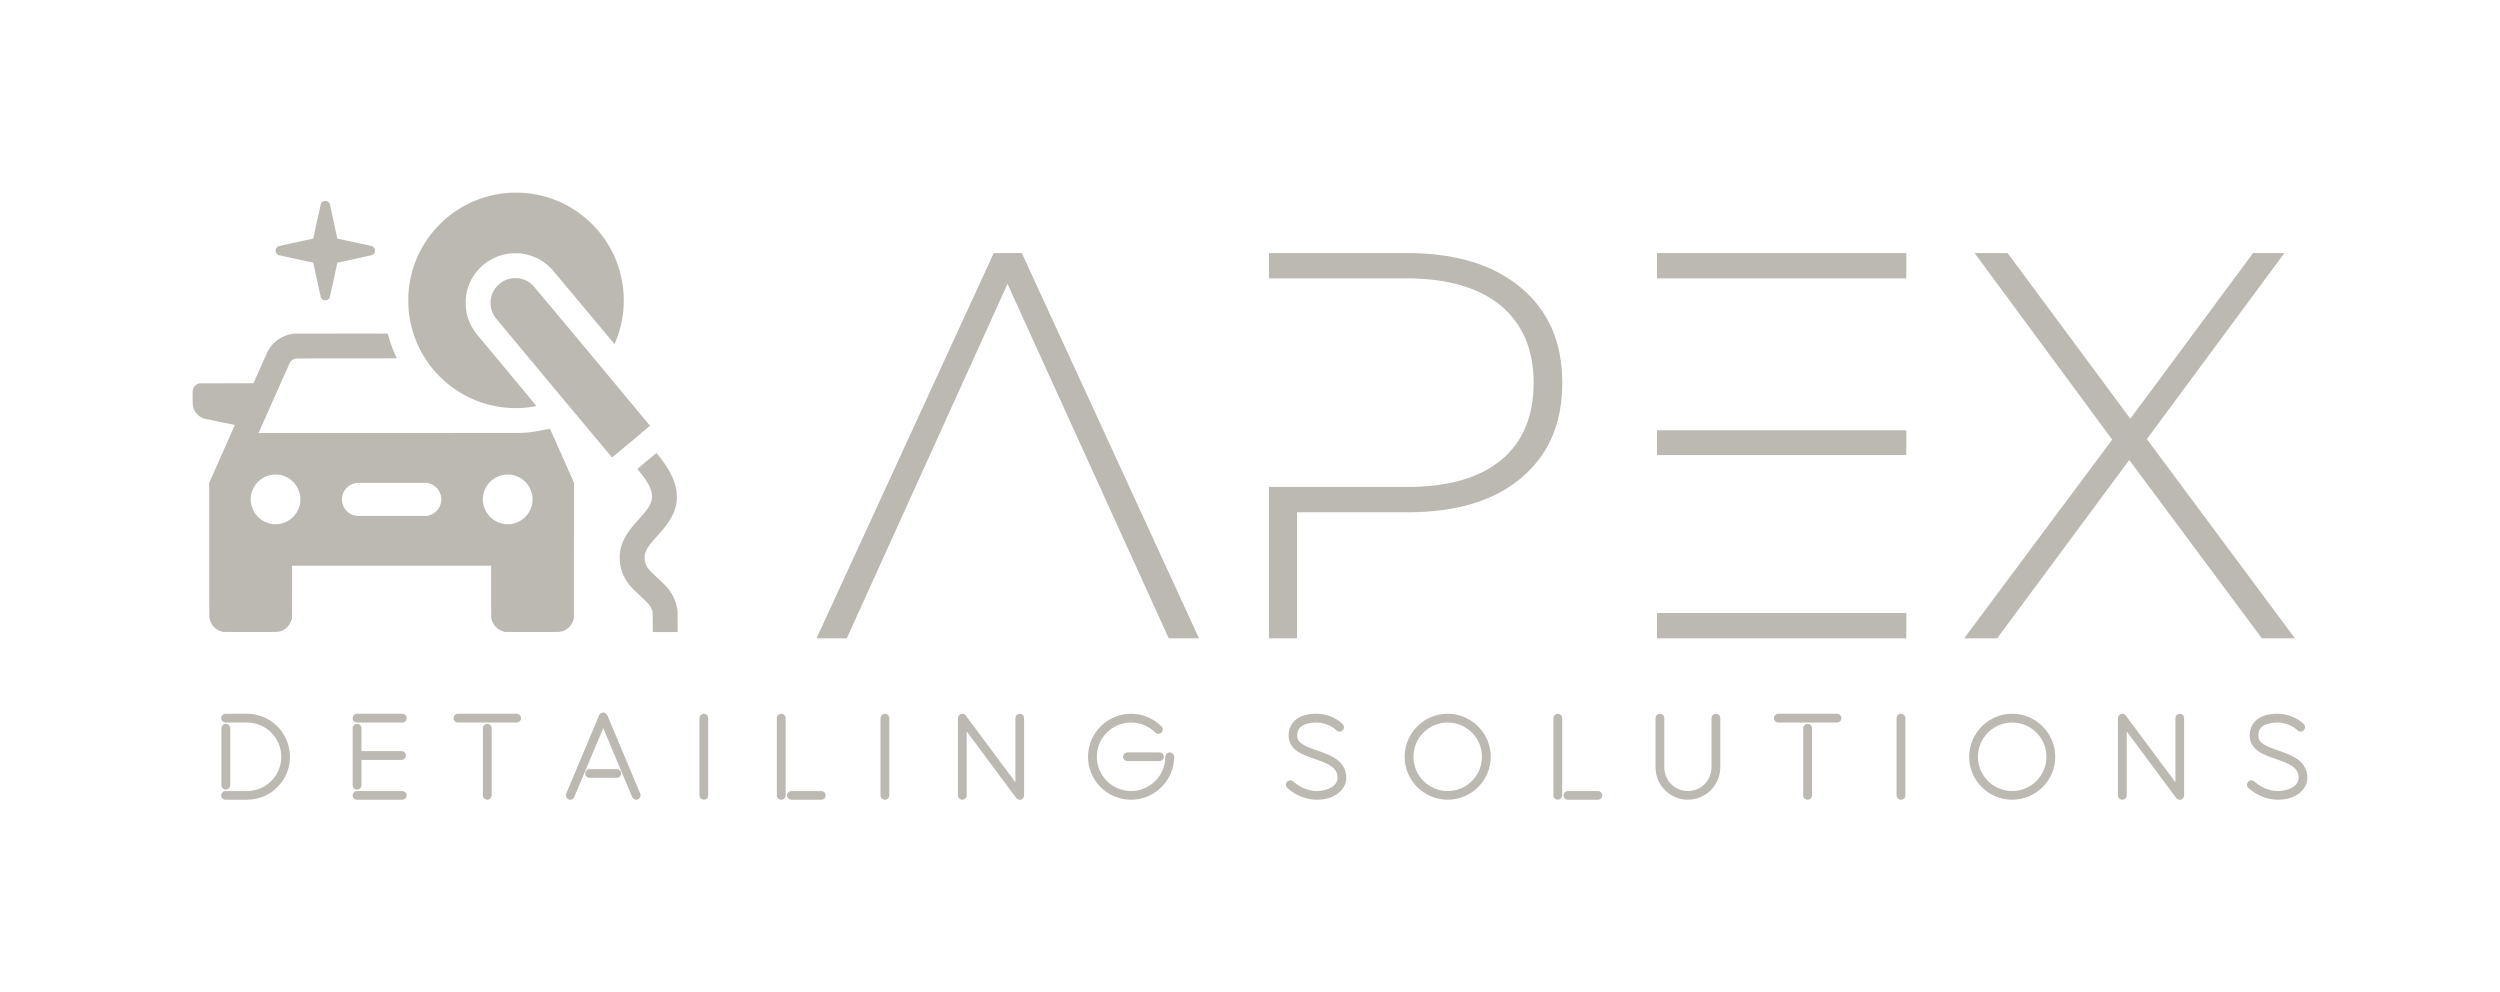 <?xml version="1.0" encoding="UTF-8"?><svg id="GRAY" xmlns="http://www.w3.org/2000/svg" viewBox="0 0 957.56 380.11"><defs><style>.cls-1{fill:#bcb9b2;}</style></defs><path class="cls-1" d="M197.47,73.78c-.7,0-1.65.02-2.12.05s-1.28.09-1.8.14c-.51.05-1.39.16-1.94.24-.55.09-1.41.23-1.91.33s-1.23.25-1.63.35c-.4.09-.97.24-1.26.32-.3.08-.95.27-1.43.42s-1.33.44-1.88.64-1.32.5-1.71.66-1.11.48-1.62.72c-.5.23-1.33.64-1.85.92s-1.33.74-1.82,1.03c-.48.29-1.28.8-1.76,1.12-.49.33-1.19.82-1.56,1.09-.38.28-1.01.77-1.42,1.1-.4.32-.97.79-1.26,1.05s-.88.8-1.32,1.21c-.43.41-1.17,1.15-1.64,1.65s-1.18,1.31-1.58,1.79-1.03,1.28-1.4,1.76c-.36.49-.92,1.29-1.25,1.77-.32.49-.82,1.28-1.12,1.77-.29.48-.75,1.3-1.03,1.82-.27.52-.69,1.34-.92,1.84-.23.49-.55,1.22-.71,1.61-.17.4-.47,1.18-.67,1.73-.21.55-.49,1.4-.64,1.88s-.38,1.27-.51,1.75-.33,1.32-.44,1.86c-.11.53-.25,1.29-.32,1.68s-.16,1-.21,1.35c-.05.36-.13,1.04-.17,1.5-.05.47-.12,1.43-.16,2.12-.04.77-.05,1.89-.03,2.85.02.88.08,2.05.12,2.62.05.57.15,1.44.21,1.94.07.5.19,1.3.27,1.77.08.46.24,1.27.35,1.78.12.5.34,1.4.5,2,.16.59.46,1.58.67,2.19.21.62.54,1.52.73,2s.5,1.22.68,1.64c.19.42.57,1.23.86,1.8.29.56.76,1.45,1.06,1.96.29.52.78,1.31,1.07,1.76.29.46.8,1.2,1.12,1.66.33.45.73.99.89,1.2s.54.69.85,1.06.76.9,1,1.18c.24.27.88.94,1.41,1.49.54.54,1.34,1.31,1.77,1.71.44.39,1.11.98,1.5,1.3.39.31,1.08.85,1.53,1.19s1.21.87,1.68,1.19c.47.31,1.17.76,1.56,1,.38.23,1.05.62,1.47.85.43.24,1.1.59,1.49.79.4.2,1.1.53,1.58.75.48.21,1.29.55,1.81.75.51.21,1.29.5,1.73.65s1.29.41,1.89.59c.6.17,1.55.42,2.12.55.56.13,1.48.32,2.05.41.56.1,1.32.22,1.67.27.36.05,1.04.13,1.5.18.47.05,1.43.11,2.12.15.76.04,1.87.06,2.76.04.83-.02,1.94-.08,2.48-.13.53-.05,1.36-.15,1.85-.21.48-.07,1.28-.19,1.76-.27.49-.08.92-.17.95-.19.05-.02-4.24-5.21-11.31-13.68-6.26-7.51-11.57-13.88-11.8-14.17-.22-.3-.64-.88-.92-1.31s-.73-1.2-.99-1.71c-.27-.52-.62-1.31-.8-1.76-.17-.44-.4-1.1-.5-1.44-.1-.35-.25-.92-.33-1.27-.07-.35-.2-1-.26-1.45-.09-.57-.14-1.25-.16-2.18-.02-.87,0-1.64.04-2.15.04-.43.13-1.17.21-1.64s.23-1.2.35-1.62c.11-.42.29-1.04.41-1.38s.32-.87.45-1.18.38-.84.55-1.18c.18-.35.47-.87.65-1.18.18-.3.5-.79.71-1.09s.62-.84.92-1.21c.3-.36.83-.95,1.19-1.31.35-.35.88-.85,1.18-1.09.29-.25.74-.61,1.01-.8.26-.2.8-.56,1.2-.81.39-.26,1.1-.65,1.57-.89s1.13-.53,1.45-.66.93-.34,1.34-.48c.42-.13,1.09-.32,1.5-.41s1-.21,1.31-.26c.3-.05.9-.12,1.31-.16.48-.04,1.28-.06,2.18-.04.97.03,1.66.07,2.18.15.42.07,1.09.19,1.47.28.39.09,1.01.25,1.38.36.38.11,1.05.35,1.5.53.46.18,1.2.51,1.65.75.45.23,1.09.59,1.41.79s.85.56,1.18.8.93.73,1.34,1.09c.4.36,1,.93,1.31,1.28.32.35,5.86,6.96,12.31,14.7l11.74,14.07.13-.3c.08-.18.34-.8.57-1.4.24-.6.57-1.49.73-1.98.16-.48.4-1.26.54-1.72.13-.46.33-1.22.44-1.67.11-.46.29-1.33.41-1.93.11-.6.26-1.45.32-1.91.07-.45.16-1.23.21-1.73s.11-1.4.15-2c.03-.6.06-1.55.06-2.12s-.03-1.52-.06-2.12c-.04-.59-.1-1.49-.15-2-.05-.5-.15-1.28-.21-1.73-.07-.45-.19-1.18-.27-1.62-.08-.43-.22-1.15-.32-1.58-.09-.44-.28-1.19-.41-1.67-.13-.49-.36-1.25-.5-1.71s-.4-1.2-.56-1.65c-.17-.46-.46-1.2-.64-1.65-.19-.46-.53-1.24-.76-1.74-.24-.5-.65-1.33-.93-1.85s-.74-1.34-1.03-1.82c-.29-.49-.79-1.28-1.11-1.76-.33-.48-.82-1.18-1.09-1.56-.28-.37-.78-1.01-1.1-1.42-.33-.4-.8-.97-1.06-1.26-.25-.29-.82-.91-1.26-1.38-.44-.46-1.19-1.2-1.66-1.64-.47-.43-1.23-1.1-1.69-1.49-.46-.38-1.27-1.02-1.8-1.42-.52-.4-1.38-1-1.89-1.34-.52-.34-1.3-.84-1.74-1.1-.45-.26-1.19-.68-1.65-.93s-1.2-.62-1.64-.83-1.19-.55-1.67-.75c-.49-.2-1.07-.44-1.3-.53-.22-.09-.78-.29-1.23-.45s-1.32-.43-1.91-.61c-.6-.17-1.48-.41-1.95-.52-.46-.11-1.24-.29-1.73-.38-.49-.1-1.35-.24-1.91-.33-.57-.08-1.44-.19-1.94-.24s-1.39-.11-1.97-.14c-.58-.04-1.63-.06-2.32-.05h0ZM124.69,76.96c-.3-.02-.5.01-.72.09-.17.06-.4.18-.51.26-.11.09-.26.24-.33.33-.07.1-.17.29-.23.43s-.74,3.19-1.51,6.79l-1.4,6.53-6.53,1.4c-3.84.82-6.66,1.45-6.83,1.53-.17.07-.4.21-.51.32-.12.1-.29.34-.38.52-.14.29-.17.41-.17.84s.03.54.17.83c.09.18.26.42.38.52.11.11.34.25.51.32.17.08,2.98.71,6.83,1.53l6.53,1.4,1.4,6.54c.84,3.92,1.45,6.65,1.53,6.83.07.16.22.39.32.51.11.12.34.29.52.38.29.14.41.16.84.16s.55-.02.83-.16c.19-.09.42-.26.53-.38.1-.12.24-.35.32-.51.07-.18.7-2.99,1.52-6.83l1.4-6.54,6.54-1.39c3.92-.84,6.65-1.46,6.83-1.54.16-.07.39-.21.51-.32.12-.1.29-.33.38-.52.14-.28.16-.4.16-.83s-.02-.55-.16-.84c-.09-.18-.26-.42-.38-.52s-.35-.25-.51-.32c-.18-.08-2.92-.7-6.83-1.53l-6.54-1.4-1.4-6.53c-.82-3.84-1.45-6.66-1.53-6.83-.07-.17-.21-.4-.32-.52-.1-.11-.33-.28-.51-.37-.24-.11-.44-.16-.74-.18h-.01ZM380.63,96.93l-67.88,147.56h11.59l61.56-135.75,61.76,135.75h11.59l-67.87-147.56h-10.75ZM486.04,96.93v9.7h52.91c15.59,0,27.61,3.58,36.04,10.54,8.22,6.96,12.44,16.86,12.44,29.51s-4.22,22.77-12.44,29.51c-8.43,6.96-20.45,10.33-36.04,10.33h-52.91v57.97h10.75v-48.27h42.16c18.55,0,33.09-4.22,43.63-13.07,10.54-8.86,15.81-20.87,15.81-36.47s-5.27-27.61-15.81-36.47c-10.54-8.85-25.08-13.28-43.63-13.28h-52.91ZM634.66,96.93v9.7h95.49v-9.7h-95.49ZM756.32,96.93l52.7,71.46-56.7,76.1h12.64l50.59-68.3,50.8,68.3h12.65l-56.7-76.31,52.69-71.25h-12.01l-47.01,63.45-47-63.45h-12.65ZM197.28,106.53c-.61,0-1.11.04-1.54.12-.36.06-.96.21-1.34.34-.37.12-.96.37-1.3.53-.33.17-.85.47-1.14.67s-.81.64-1.16.98c-.36.34-.82.85-1.04,1.15-.22.29-.51.71-.64.94s-.33.63-.44.89c-.12.25-.28.68-.36.95-.09.26-.21.73-.28,1.03-.07.33-.12.9-.15,1.48-.02.62,0,1.16.04,1.53.04.32.15.89.24,1.25.09.37.3.96.45,1.33.16.36.42.87.58,1.14s.51.76.77,1.09,10.36,12.45,22.43,26.93c12.08,14.48,21.99,26.33,22.02,26.33s3.32-2.72,7.31-6.04c3.98-3.32,7.24-6.07,7.23-6.11s-10-12.06-22.21-26.71c-12.21-14.64-22.42-26.84-22.69-27.1-.27-.27-.7-.65-.97-.84-.27-.2-.73-.51-1.04-.68-.31-.18-.8-.41-1.08-.53-.29-.11-.77-.27-1.06-.35-.3-.08-.8-.19-1.13-.24-.34-.05-.96-.08-1.49-.08h-.01ZM130.75,127.76c-9.77.01-17.88.02-18.01.03-.13.02-.51.07-.84.11-.34.05-.87.16-1.18.24-.32.08-.85.23-1.19.35-.33.12-.94.37-1.34.57s-1.03.56-1.41.81c-.37.25-.98.71-1.34,1.03-.36.31-.92.86-1.23,1.22s-.76.95-.99,1.31c-.24.35-.54.87-.68,1.15-.14.27-1.43,3.13-2.86,6.35l-2.6,5.85-10.37.03-10.37.03-.38.13c-.21.07-.55.24-.75.37s-.47.36-.6.51-.32.41-.42.58-.23.51-.29.76l-.12.46v2.56c0,1.99.02,2.69.09,3.11.05.29.17.77.27,1.05.1.29.26.67.35.85s.3.52.47.76.47.6.68.8c.2.21.54.5.74.65s.58.38.84.51.66.3.88.38c.23.08,2.98.65,6.11,1.28,3.14.63,5.71,1.16,5.73,1.17.01.01-2.19,5-4.89,11.09l-4.92,11.06v25.61c0,17.9.02,25.74.06,26.06.04.25.13.68.21.95.08.28.26.72.39.97.13.26.34.63.47.82s.41.53.62.76c.21.22.56.54.78.7.21.17.67.44,1.03.62s.91.39,1.23.48l.59.16,10.18.02c7.05.01,10.32,0,10.66-.05.27-.03.71-.13.99-.21s.71-.25.97-.37c.26-.13.62-.34.82-.48.2-.13.54-.41.77-.63.22-.21.54-.56.7-.77s.44-.68.62-1.04c.17-.35.39-.91.48-1.23l.16-.59.02-10.01v-10.01h76.23v9.73c0,6.6.02,9.87.06,10.18.04.25.13.68.21.95.08.28.25.72.38.97.13.26.35.63.48.82s.41.53.62.76c.21.22.56.54.77.7.22.17.68.44,1.04.62.35.18.91.39,1.23.48l.59.16,10.18.02c7.05.01,10.32,0,10.66-.05.27-.03.71-.13.99-.21s.71-.25.97-.37c.25-.13.62-.34.82-.48.2-.13.54-.41.77-.63.22-.21.54-.56.7-.77s.44-.68.62-1.04c.17-.35.39-.91.48-1.23l.16-.59v-25.89s.03-25.89.03-25.89l-4.59-10.34c-2.53-5.68-4.6-10.34-4.61-10.35,0,0-.82.15-1.8.34-.99.2-2.32.45-2.97.56s-1.59.25-2.09.32c-.5.06-1.35.15-1.88.21-.53.05-1.47.11-2.09.15-.72.03-18.74.05-50.96.05h-49.85l5.95-13.41c3.28-7.37,6.03-13.52,6.11-13.66.08-.13.29-.4.48-.58.18-.18.51-.42.73-.54.22-.11.57-.25.77-.3.33-.08,2.68-.09,19.66-.09,10.6,0,19.27-.01,19.27-.02s-.16-.35-.35-.75-.5-1.1-.69-1.55c-.2-.46-.53-1.28-.74-1.83s-.56-1.53-.77-2.17c-.21-.65-.51-1.6-.65-2.12-.15-.51-.27-.97-.27-1.01,0-.07-3.03-.08-17.78-.07h0ZM634.66,164.81v9.48h95.49v-9.48h-95.49ZM251.39,173.52s-1.66,1.36-3.65,3.03c-1.99,1.66-3.61,3.05-3.6,3.08s.35.46.77.95c.41.5,1.04,1.29,1.39,1.76.35.46.86,1.18,1.12,1.58.26.41.62.98.79,1.28.16.3.42.8.57,1.11.15.32.37.88.5,1.26.12.37.26.87.31,1.12.06.24.12.78.13,1.2.03.57.01.91-.06,1.32-.05.31-.18.8-.27,1.08-.1.29-.32.81-.5,1.15-.17.35-.49.89-.7,1.21-.22.32-.69.95-1.06,1.41s-.96,1.15-1.31,1.54-1.19,1.33-1.86,2.08c-.67.76-1.56,1.79-1.96,2.29s-.95,1.23-1.21,1.61c-.27.38-.67.99-.89,1.35-.23.37-.59,1.02-.81,1.46-.21.43-.5,1.06-.63,1.38-.12.32-.31.85-.42,1.18-.1.32-.25.86-.32,1.2-.08.34-.19.91-.24,1.26s-.11,1.07-.13,1.59c-.02.56,0,1.3.04,1.82.04.48.12,1.18.18,1.56s.19.99.29,1.36c.09.37.27.95.39,1.29.11.34.35.93.53,1.31.17.38.48,1,.7,1.37.21.37.59.95.83,1.3.24.34.67.91.95,1.25s.92,1.05,1.42,1.56c.51.51,1.69,1.63,2.62,2.47.94.85,1.99,1.84,2.34,2.21.35.36.8.87.99,1.13s.46.65.59.87c.12.21.31.61.41.88s.22.67.27.88c.08.33.1.94.12,4.11l.02,3.72h9.53l-.02-3.99-.02-3.98-.13-.83c-.08-.45-.2-1.1-.28-1.44-.09-.34-.24-.88-.35-1.2-.11-.33-.3-.86-.44-1.18s-.39-.86-.57-1.2-.53-.93-.77-1.3-.56-.83-.71-1.03c-.15-.19-.47-.59-.71-.88s-.81-.91-1.27-1.37c-.45-.47-1.59-1.54-2.53-2.39s-2.02-1.87-2.41-2.27-.87-.96-1.08-1.23c-.2-.28-.48-.71-.62-.97s-.32-.66-.4-.88c-.08-.23-.2-.64-.26-.92-.08-.37-.1-.74-.1-1.44,0-.82.02-1.01.16-1.52.08-.31.29-.86.45-1.2.17-.35.42-.83.57-1.07s.53-.78.84-1.21c.32-.42.85-1.08,1.18-1.47.33-.38,1.07-1.22,1.64-1.85s1.22-1.36,1.45-1.62c.22-.26.62-.71.87-1.01s.79-.99,1.2-1.54.98-1.36,1.25-1.81c.28-.45.68-1.14.89-1.55.21-.4.48-.97.6-1.26s.31-.79.43-1.12c.11-.32.28-.89.37-1.26.09-.38.21-.92.26-1.21s.12-.84.16-1.23c.04-.43.05-1.14.03-1.8-.02-.61-.08-1.43-.15-1.88-.07-.44-.2-1.11-.29-1.5-.1-.39-.27-1-.38-1.35-.11-.36-.31-.93-.44-1.27s-.37-.92-.54-1.29-.48-1.01-.69-1.41c-.21-.41-.63-1.13-.92-1.62-.29-.48-.75-1.21-1.03-1.61-.27-.41-.76-1.08-1.07-1.5-.31-.43-.75-1-.97-1.28-.23-.27-.62-.76-.88-1.07s-.48-.56-.5-.56h0ZM105.45,181.76c.33-.01.83.01,1.12.05.29.03.72.1.97.15.24.05.68.17.97.26.29.1.81.31,1.15.47.33.16.86.47,1.17.67.31.21.75.55.99.76.23.2.61.58.84.84.23.25.59.71.79,1.02.21.31.51.84.67,1.18s.37.86.47,1.15c.1.3.22.74.27.98.04.24.11.67.15.96.03.29.06.75.06,1.02s-.03.74-.06,1.03c-.04.29-.11.72-.15.96-.05.24-.17.68-.27.97-.1.3-.31.82-.47,1.16s-.46.87-.67,1.18c-.2.3-.56.76-.79,1.02-.23.25-.61.63-.84.84-.24.21-.68.55-.99.75-.31.21-.84.51-1.17.67-.34.17-.86.38-1.16.47-.3.1-.73.22-.97.27s-.67.12-.96.15-.75.06-1.03.06-.74-.03-1.03-.06-.71-.1-.94-.15c-.23-.04-.68-.17-1-.27s-.91-.35-1.3-.55c-.39-.19-.91-.5-1.17-.68-.26-.19-.67-.51-.91-.73-.24-.21-.6-.58-.81-.81s-.55-.68-.75-.98c-.21-.31-.51-.84-.67-1.18s-.37-.86-.47-1.16c-.1-.29-.22-.73-.27-.97s-.11-.67-.15-.96c-.03-.29-.06-.75-.06-1.03s.03-.73.06-1.02c.04-.29.1-.72.15-.96s.17-.68.27-.98c.1-.29.31-.81.47-1.15s.46-.87.67-1.18c.2-.31.54-.75.75-.98.21-.24.59-.62.84-.85.26-.23.72-.58,1.03-.79s.84-.51,1.17-.67c.34-.16.87-.37,1.16-.47.3-.1.76-.22,1.01-.27.26-.05.65-.12.87-.14.22-.03.67-.05.99-.05h0ZM194.37,181.76c.33-.01.83.01,1.12.05.29.03.72.1.97.15.24.05.68.17.97.26.29.1.81.31,1.15.47s.86.47,1.17.67c.31.21.75.55.99.76.23.2.61.58.84.84.23.25.59.71.79,1.02.21.31.51.84.67,1.18s.38.86.47,1.15c.1.3.22.74.27.98s.11.67.15.96c.03.29.06.75.06,1.02s-.03.74-.06,1.03c-.04.29-.1.72-.15.96s-.17.68-.27.97c-.09.3-.31.82-.47,1.16s-.46.87-.67,1.18c-.2.3-.56.76-.79,1.02-.23.25-.61.63-.84.84-.24.21-.68.55-.99.75-.31.21-.83.51-1.17.67-.34.17-.86.38-1.16.47-.29.1-.73.22-.97.27s-.67.12-.96.15-.75.06-1.03.06-.74-.03-1.03-.06-.71-.1-.94-.15c-.23-.04-.68-.17-1-.27s-.91-.35-1.29-.55c-.39-.19-.92-.5-1.18-.68-.26-.19-.67-.51-.91-.73-.24-.21-.6-.58-.81-.81-.2-.23-.54-.68-.75-.98-.21-.31-.51-.84-.67-1.18s-.37-.86-.47-1.16c-.1-.29-.22-.73-.26-.97-.05-.24-.12-.67-.16-.96-.03-.29-.06-.75-.06-1.03s.03-.73.06-1.02c.04-.29.11-.72.16-.96.04-.24.16-.68.26-.98.1-.29.31-.81.47-1.15s.46-.87.67-1.18.55-.75.75-.98c.21-.24.59-.62.85-.85.25-.23.71-.58,1.02-.79s.84-.51,1.18-.67.86-.37,1.15-.47c.3-.1.76-.22,1.02-.27.25-.05.64-.12.86-.14.22-.03.67-.05.99-.05h0ZM150.2,184.94h13.47s.57.17.57.17c.3.08.75.23.99.33.23.11.65.34.93.52s.72.53.97.77c.25.25.59.64.75.88.16.23.4.63.53.89.12.25.29.68.37.96.09.29.18.75.22,1.03.04.3.05.78.03,1.14-.02.35-.09.87-.18,1.2-.08.33-.27.84-.41,1.14-.15.3-.4.74-.56.97-.16.24-.5.63-.75.87s-.62.55-.83.69c-.2.14-.61.37-.91.51-.3.15-.81.34-1.13.42l-.59.17h-27.23l-.47-.11c-.26-.06-.69-.2-.97-.3-.27-.11-.65-.28-.82-.39-.18-.1-.49-.3-.68-.44s-.54-.44-.77-.68-.53-.61-.67-.81c-.14-.21-.35-.58-.47-.82-.13-.25-.29-.68-.37-.96s-.18-.71-.22-.96c-.03-.25-.06-.63-.06-.86s.03-.6.06-.85c.04-.25.13-.68.22-.96.08-.28.24-.71.37-.96.12-.24.33-.62.47-.82.14-.21.44-.57.67-.81s.58-.55.77-.68c.19-.14.5-.34.68-.44.17-.11.55-.28.82-.39.28-.1.7-.23.94-.28s.52-.11.62-.12,6.23-.02,13.64-.02h0ZM634.66,234.79v9.7h95.49v-9.7h-95.49ZM231.13,272.9c-.29-.02-.59.05-.86.19-.37.21-.6.52-.69.66l-.06.08-.03.1c.03-.09-.06.13-.16.37-.09.24-.24.57-.41,1-.36.85-.86,2.04-1.45,3.46-1.19,2.83-2.77,6.59-4.34,10.33-3.14,7.48-6.27,14.91-6.27,14.91v.03s-.02.04-.02.04c-.27.81.12,1.73.86,2.1h.02s.02.02.02.02c.85.37,1.93-.05,2.24-.96l-.03.07,11.12-26.42,11.07,26.42c.27.64.99,1.01,1.56,1.01.09,0,.36,0,.66-.13.77-.36,1.22-1.38.86-2.2l-12.54-29.9.02.07c-.08-.26-.19-.41-.18-.39l.05.19c-.08-.18-.24-.34-.38-.47l.21.11c-.06-.08-.17-.09-.24-.16-.03-.03-.04-.11-.08-.12-.09-.05-.1-.03-.17-.05-.17-.11-.3-.28-.49-.33-.1-.02-.2-.03-.29-.03h0ZM86.4,273.38c-.88,0-1.68.75-1.68,1.69s.74,1.68,1.68,1.68h8.22c7.22,0,13.12,5.86,13.12,13.12,0,3.5-1.39,6.78-3.84,9.28-2.5,2.45-5.78,3.84-9.28,3.84h-8.22c-.88,0-1.68.74-1.68,1.68s.8,1.64,1.68,1.64h8.22c4.38,0,8.51-1.68,11.61-4.82h0c3.15-3.11,4.83-7.24,4.83-11.62,0-9.07-7.37-16.49-16.44-16.49h-8.22ZM136.76,273.38c-.88,0-1.68.75-1.68,1.69s.73,1.68,1.68,1.68h17.33c.95,0,1.68-.73,1.68-1.68s-.8-1.69-1.68-1.69h-17.33ZM175.4,273.38c-.88,0-1.68.75-1.68,1.69s.73,1.68,1.68,1.68h22.52c.95,0,1.64-.8,1.64-1.68s-.76-1.69-1.64-1.69h-22.52ZM269.58,273.38c-.88,0-1.68.75-1.68,1.69v29.6c0,.95.8,1.64,1.68,1.64s1.69-.69,1.69-1.64v-29.6c0-.94-.81-1.69-1.69-1.69ZM299.24,273.38c-.89,0-1.69.75-1.69,1.69v29.6c0,.95.8,1.64,1.69,1.64s1.68-.69,1.68-1.64v-29.6c0-.94-.8-1.69-1.68-1.69ZM338.94,273.38c-.88,0-1.69.75-1.69,1.69v29.6c0,.95.81,1.64,1.69,1.64s1.68-.69,1.68-1.64v-29.6c0-.94-.8-1.69-1.68-1.69ZM390.57,273.38c-.88,0-1.64.81-1.64,1.69v24.54l-18.99-25.5c-.4-.6-1.15-.92-1.91-.59-.62.23-1.13.84-1.13,1.55v29.6c0,.95.81,1.64,1.69,1.64s1.68-.69,1.68-1.64v-24.53l18.98,25.53c.34.46.85.64,1.32.64h.46l.17-.07c.61-.26,1.05-.9,1.05-1.57v-29.6c0-.88-.8-1.69-1.68-1.69ZM433.23,273.38c-9.07,0-16.49,7.37-16.49,16.49s7.42,16.44,16.49,16.44,16.49-7.37,16.49-16.44c0-.94-.81-1.68-1.69-1.68s-1.68.8-1.68,1.68c0,7.22-5.9,13.12-13.12,13.12s-13.12-5.9-13.12-13.12,5.85-13.12,13.12-13.12c3.51,0,6.78,1.34,9.28,3.84.67.67,1.65.63,2.33.05l.05-.05.05-.05c.58-.68.62-1.66-.05-2.33h-.01c-3.14-3.1-7.26-4.83-11.65-4.83h0ZM504.1,273.38c-3.16,0-5.77.72-7.64,2.16-1.86,1.44-2.89,3.63-2.89,6.21,0,2.71,1.42,4.68,3.34,6.01,1.93,1.32,4.34,2.14,6.67,2.93,2.39.84,4.66,1.65,6.24,2.74,1.57,1.1,2.48,2.35,2.48,4.47,0,1.59-.88,2.78-2.36,3.68-1.47.9-3.53,1.41-5.53,1.41-2.61,0-4.86-.9-6.47-1.81-.81-.45-1.45-.91-1.88-1.25-.22-.17-.39-.32-.5-.42-.11-.09-.23-.21-.16-.13l-.02-.03-.03-.02c-.67-.58-1.66-.62-2.32.05-.66.65-.68,1.77.04,2.41.19.19,1.28,1.24,3.22,2.33,1.97,1.1,4.77,2.19,8.12,2.19,7.12,0,11.25-4.12,11.25-8.41,0-3.24-1.6-5.53-3.74-7.07-2.14-1.55-4.81-2.46-7.25-3.32h-.01c-2.25-.76-4.3-1.49-5.68-2.39s-2.09-1.82-2.09-3.37c0-2.37,1.11-3.44,2.62-4.14,1.51-.71,3.44-.86,4.59-.86,2.5,0,4.44.75,5.77,1.49.66.37,1.17.75,1.5,1.02.17.14.3.26.38.34.05.04.07.07.09.09l.05.04-.05-.05c.6.7,1.69.7,2.33.15.71-.61.8-1.67.19-2.38l-.02-.03-.02-.02-.22-.22c-.13-.12-.31-.29-.54-.48-.46-.39-1.13-.88-1.99-1.37-1.72-.99-4.24-1.95-7.47-1.95h0ZM554.5,273.38c-9.07,0-16.49,7.42-16.49,16.49s7.42,16.44,16.49,16.44,16.49-7.37,16.49-16.44-7.42-16.49-16.49-16.49ZM596.67,273.38c-.88,0-1.68.75-1.68,1.69v29.6c0,.95.8,1.64,1.68,1.64s1.69-.69,1.69-1.64v-29.6c0-.94-.8-1.69-1.69-1.69ZM635.79,273.38c-.88,0-1.68.75-1.68,1.69v18.86c0,6.82,5.56,12.38,12.38,12.38s12.42-5.56,12.42-12.38v-18.86c0-.94-.8-1.69-1.68-1.69s-1.69.81-1.69,1.69v18.86c0,5.01-4.04,9.06-9.05,9.06s-9.02-4.05-9.02-9.06v-18.86c0-.94-.8-1.69-1.68-1.69h0ZM681.13,273.38c-.88,0-1.69.75-1.69,1.69s.74,1.68,1.69,1.68h22.52c.95,0,1.64-.8,1.64-1.68s-.76-1.69-1.64-1.69h-22.52ZM728.12,273.38c-.88,0-1.69.75-1.69,1.69v29.6c0,.95.81,1.64,1.69,1.64s1.68-.69,1.68-1.64v-29.6c0-.94-.8-1.69-1.68-1.69ZM770.72,273.38c-9.07,0-16.48,7.42-16.48,16.49s7.41,16.44,16.48,16.44,16.49-7.37,16.49-16.44-7.42-16.49-16.49-16.49ZM834.87,273.38c-.88,0-1.63.81-1.63,1.69v24.54l-19.02-25.54.02.04c-.4-.61-1.15-.92-1.9-.59-.63.23-1.13.84-1.13,1.55v29.6c0,.95.81,1.64,1.69,1.64s1.68-.69,1.68-1.64v-24.53l18.97,25.53c.34.46.85.64,1.32.64h.46l.18-.07c.6-.26,1.05-.9,1.05-1.57v-29.6c0-.88-.81-1.68-1.68-1.69h-.01,0ZM872.21,273.38c-3.16,0-5.77.72-7.63,2.16-1.87,1.44-2.9,3.63-2.9,6.21,0,2.71,1.43,4.68,3.35,6.01,1.92,1.32,4.33,2.14,6.66,2.93,2.39.84,4.66,1.65,6.24,2.74,1.58,1.1,2.48,2.35,2.48,4.47,0,1.59-.87,2.78-2.35,3.68s-3.54,1.41-5.53,1.41c-2.61,0-4.87-.9-6.48-1.81-.8-.45-1.44-.91-1.88-1.25-.22-.17-.39-.32-.5-.42-.11-.09-.23-.21-.15-.13l-.03-.03-.02-.02c-.68-.58-1.66-.62-2.33.05-.65.65-.68,1.77.04,2.41.2.19,1.28,1.24,3.23,2.33,1.97,1.1,4.76,2.19,8.12,2.19,7.11,0,11.25-4.12,11.25-8.41,0-3.24-1.6-5.53-3.74-7.07-2.15-1.55-4.82-2.46-7.25-3.32h-.03c-2.25-.77-4.29-1.49-5.67-2.39s-2.08-1.82-2.08-3.37c0-2.37,1.11-3.44,2.62-4.14,1.51-.71,3.43-.86,4.58-.86,2.51,0,4.44.75,5.77,1.49.66.37,1.17.75,1.51,1.02.17.14.29.26.38.34l.09.09s-.01-.02.04.04l-.04-.05c.6.7,1.68.7,2.33.15.7-.61.8-1.67.19-2.38l-.03-.03-.02-.02s-.08-.09-.21-.22c-.13-.12-.31-.29-.54-.48-.47-.39-1.13-.88-1.99-1.37-1.73-.99-4.25-1.95-7.47-1.95h-.01,0ZM554.5,276.75c7.22,0,13.12,5.86,13.12,13.12s-5.9,13.12-13.12,13.12-13.12-5.9-13.12-13.12,5.85-13.12,13.12-13.12ZM770.72,276.75c7.22,0,13.12,5.86,13.12,13.12s-5.9,13.12-13.12,13.12-13.12-5.9-13.12-13.12,5.85-13.12,13.12-13.12ZM86.49,277.26c-.94,0-1.68.74-1.68,1.69v21.8c0,.94.8,1.68,1.68,1.68s1.69-.8,1.69-1.68v-21.8c0-.88-.74-1.69-1.69-1.69ZM136.76,277.26c-.95,0-1.68.74-1.68,1.69v21.8c0,.94.8,1.68,1.68,1.68s1.69-.74,1.69-1.68v-9.69h15.33c.95,0,1.68-.74,1.68-1.69s-.73-1.68-1.68-1.68h-15.33v-8.74c0-.95-.74-1.69-1.69-1.69ZM186.64,277.26c-.95,0-1.68.74-1.68,1.69v25.72c0,.95.8,1.64,1.68,1.64s1.68-.76,1.68-1.64v-25.72c0-.88-.74-1.69-1.68-1.69ZM692.37,277.26c-.95,0-1.69.74-1.69,1.69v25.72c0,.95.8,1.64,1.69,1.64s1.68-.76,1.68-1.64v-25.72c0-.88-.74-1.69-1.68-1.69ZM431.83,288.19c-.88,0-1.68.8-1.68,1.68s.8,1.64,1.68,1.64h12.32c.88,0,1.64-.76,1.64-1.64s-.76-1.68-1.64-1.68h-12.32ZM225.83,294.59c-.88,0-1.68.69-1.68,1.64s.8,1.69,1.68,1.69h10.43c.88,0,1.68-.81,1.68-1.69s-.8-1.64-1.68-1.64h-10.43ZM136.76,302.99c-.88,0-1.68.74-1.68,1.68s.8,1.64,1.68,1.64h17.33c.88,0,1.68-.69,1.68-1.64s-.8-1.68-1.68-1.68h-17.33ZM303.12,302.99c-.89,0-1.69.74-1.69,1.68s.8,1.64,1.69,1.64h11.46c.88,0,1.68-.69,1.68-1.64s-.8-1.68-1.68-1.68h-11.46ZM600.56,302.99c-.88,0-1.69.74-1.69,1.68s.81,1.64,1.69,1.64h11.46c.88,0,1.68-.69,1.68-1.64s-.8-1.68-1.68-1.68h-11.46Z"/></svg>